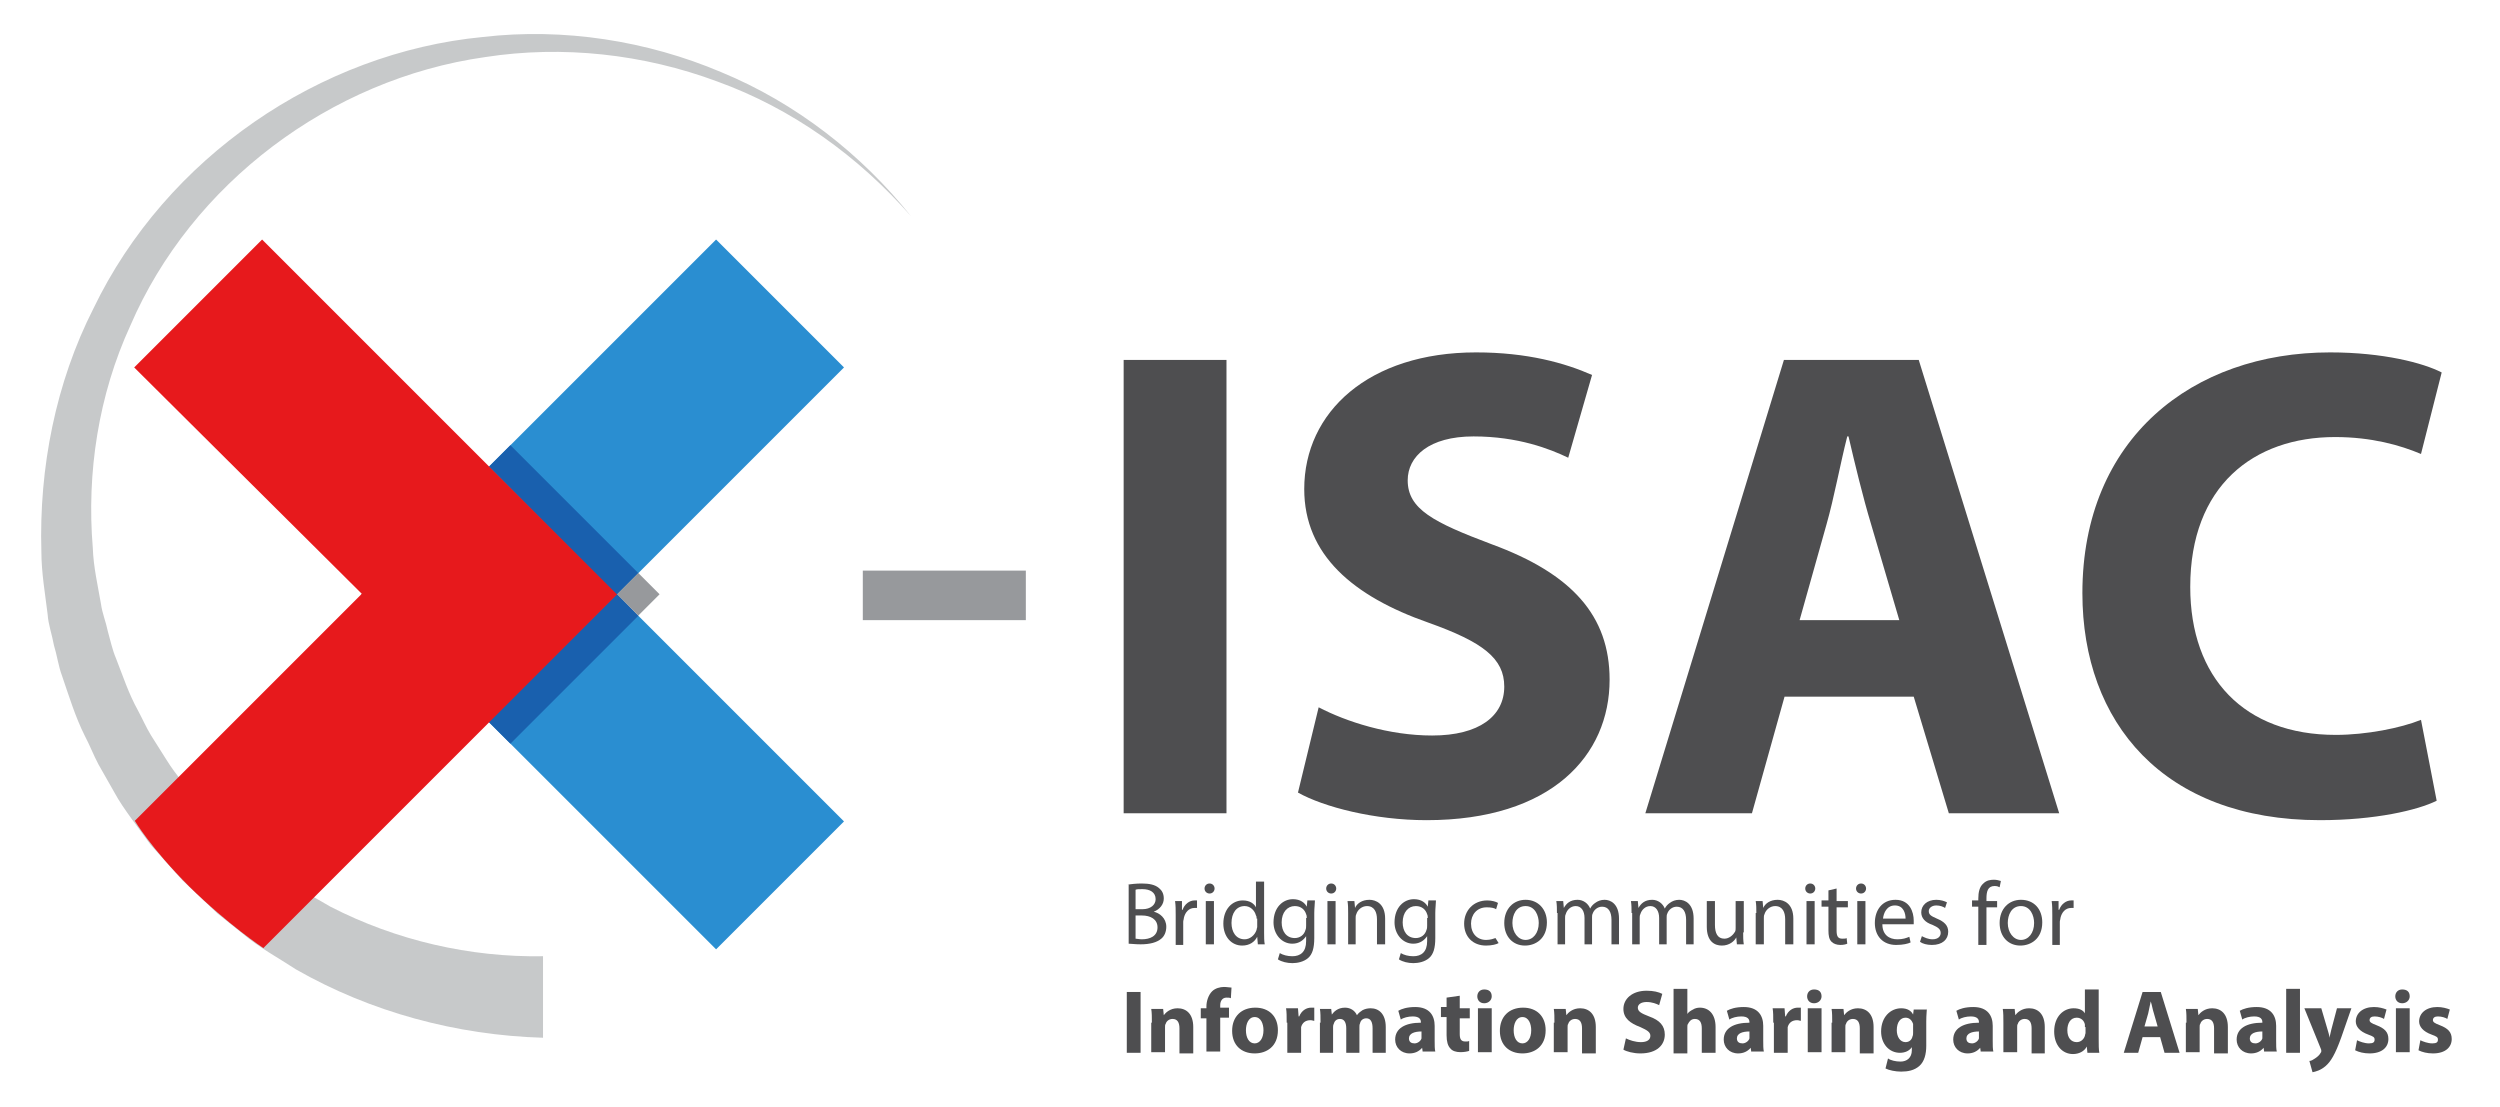 <?xml version="1.0" encoding="utf-8"?>
<!-- Generator: Adobe Illustrator 21.1.0, SVG Export Plug-In . SVG Version: 6.00 Build 0)  -->
<svg version="1.1" id="Layer_1" xmlns="http://www.w3.org/2000/svg" xmlns:xlink="http://www.w3.org/1999/xlink" x="0px" y="0px"
	 viewBox="0 0 398.7 176.5" style="enable-background:new 0 0 398.7 176.5;" xml:space="preserve">
<style type="text/css">
	.st0{fill:none;stroke:#4E4E50;stroke-width:8;stroke-miterlimit:10;}
	.st1{opacity:0.26;fill:#4E4E50;}
	.st2{fill:#C7C9CA;}
	.st3{fill:#4E4E50;}
	.st4{fill:#2A8ED1;}
	.st5{fill:#1960AE;}
	.st6{fill:#E7191C;}
	.st7{fill:#97999C;}
	.st8{fill:#FFFFFF;}
	.st9{fill:#D3D4D3;}
	.st10{fill:#515151;}
	.st11{fill:#A3A2A2;}
	.st12{fill:#7C7C7C;}
	.st13{fill:#A9A9A8;}
	.st14{fill:#A9AAA9;}
</style>
<path class="st2" d="M86.6,165.5c-13.8-0.4-27.5-4.1-39.4-10.9c-2.9-1.9-5.9-3.5-8.5-5.7l-4-3.2l-3.7-3.5l-1.9-1.8l-1.7-1.9
	l-3.4-3.8l-3-4.1c-1-1.4-2-2.8-2.8-4.3l-2.5-4.4c-0.8-1.5-1.4-3.1-2.2-4.6c-1.5-3-2.5-6.3-3.6-9.5c-0.6-1.6-0.8-3.3-1.3-4.9
	c-0.3-1.7-0.9-3.3-1-4.9c-0.4-3.3-1-6.7-1-10C6.2,74.6,8.9,61,14.9,49.2C26.5,25.1,51,8.4,77,5.9c12.9-1.5,26.2,0.6,38,5.6
	c11.9,4.9,22.4,13.1,30.3,23c-8.4-9.6-19-17.2-30.9-21.5c-11.8-4.4-24.7-5.8-37-3.9c-24.8,3.5-46.9,20.3-56.6,42.8
	c-5.1,11.1-7,23.5-6,35.5c0.1,3,0.8,6,1.3,8.9c0.2,1.5,0.8,2.9,1.1,4.4c0.4,1.4,0.7,2.9,1.3,4.3c1.1,2.8,2,5.6,3.5,8.3
	c0.7,1.3,1.3,2.7,2.1,4l2.4,3.8c0.8,1.3,1.7,2.5,2.6,3.6l2.8,3.5l3.1,3.2l1.5,1.6l1.7,1.5l3.4,2.9l3.6,2.6c2.3,1.8,5,3.1,7.5,4.6
	c10.5,5.4,22.3,8.1,33.9,7.9V165.5z"/>
<g>
	<path class="st3" d="M195.6,57.4v72.3h-16.4V57.4H195.6z"/>
	<path class="st3" d="M210.3,112.8c4.4,2.3,11.2,4.5,18.1,4.5c7.5,0,11.5-3.1,11.5-7.8c0-4.5-3.4-7.1-12.1-10.2
		C215.8,95.1,208,88.5,208,78c0-12.3,10.3-21.8,27.4-21.8c8.2,0,14.2,1.7,18.5,3.6L250.1,73c-2.9-1.4-8-3.4-15.1-3.4
		c-7.1,0-10.5,3.2-10.5,7c0,4.6,4.1,6.7,13.4,10.2c12.8,4.7,18.8,11.4,18.8,21.6c0,12.1-9.3,22.4-29.2,22.4
		c-8.3,0-16.4-2.1-20.5-4.4L210.3,112.8z"/>
	<path class="st3" d="M284.6,111.1l-5.2,18.6h-17l22.1-72.3H306l22.4,72.3h-17.6l-5.6-18.6H284.6z M302.9,98.9l-4.5-15.3
		c-1.3-4.3-2.6-9.7-3.6-14h-0.2c-1.1,4.3-2.1,9.8-3.3,14l-4.3,15.3H302.9z"/>
	<path class="st3" d="M388.6,127.7c-3,1.5-9.8,3.1-18.6,3.1c-25,0-37.9-15.6-37.9-36.2c0-24.7,17.6-38.4,39.5-38.4
		c8.5,0,14.9,1.7,17.8,3.2l-3.3,13c-3.3-1.4-7.9-2.7-13.7-2.7c-13,0-23.1,7.8-23.1,23.9c0,14.5,8.6,23.6,23.2,23.6
		c4.9,0,10.4-1.1,13.6-2.4L388.6,127.7z"/>
</g>
<g>
	<polygon class="st4" points="57.6,94.8 114.2,38.2 134.6,58.6 98.4,94.8 134.6,131 114.2,151.4 	"/>
</g>
<polyline class="st5" points="78,74.4 81.4,71 101.8,91.4 98.3,94.9 "/>
<polyline class="st5" points="98.4,94.7 101.8,98.2 81.4,118.6 77.9,115.1 "/>
<g>
	<path class="st6" d="M98.4,94.8L42,151.2c0,0-5.6-3.7-11.8-9.8c-6.2-6.2-8.7-10.5-8.7-10.5l36.2-36.2L21.4,58.6l20.4-20.4
		L98.4,94.8z"/>
</g>
<rect x="99.4" y="92.4" transform="matrix(0.707 0.707 -0.707 0.707 96.846 -44.219)" class="st7" width="4.8" height="4.8"/>
<rect x="137.6" y="91" class="st7" width="26" height="7.9"/>
<g>
	<path class="st3" d="M179.8,141.1c0.5-0.1,1.4-0.2,2.3-0.2c1.2,0,2.1,0.2,2.7,0.7c0.5,0.4,0.8,0.9,0.8,1.7c0,0.9-0.6,1.7-1.6,2.1v0
		c0.9,0.2,2,1,2,2.4c0,0.8-0.3,1.5-0.8,1.9c-0.7,0.6-1.8,0.9-3.3,0.9c-0.9,0-1.5-0.1-1.9-0.1V141.1z M181.1,145h1.1
		c1.3,0,2.1-0.7,2.1-1.6c0-1.1-0.9-1.6-2.1-1.6c-0.6,0-0.9,0-1.1,0.1V145z M181.1,149.7c0.2,0,0.6,0.1,1,0.1c1.3,0,2.5-0.5,2.5-1.9
		c0-1.3-1.1-1.9-2.5-1.9h-1V149.7z"/>
	<path class="st3" d="M187.5,145.9c0-0.8,0-1.5-0.1-2.2h1.1l0,1.4h0.1c0.3-0.9,1.1-1.5,1.9-1.5c0.1,0,0.2,0,0.4,0v1.2
		c-0.1,0-0.3,0-0.4,0c-0.9,0-1.5,0.7-1.7,1.6c0,0.2-0.1,0.4-0.1,0.6v3.7h-1.2V145.9z"/>
	<path class="st3" d="M193.7,141.7c0,0.4-0.3,0.8-0.8,0.8c-0.4,0-0.8-0.3-0.8-0.8c0-0.4,0.3-0.8,0.8-0.8
		C193.4,140.9,193.7,141.3,193.7,141.7z M192.3,150.6v-6.9h1.3v6.9H192.3z"/>
	<path class="st3" d="M201.6,140.4v8.4c0,0.6,0,1.3,0.1,1.8h-1.1l-0.1-1.2h0c-0.4,0.8-1.2,1.4-2.4,1.4c-1.7,0-3-1.4-3-3.5
		c0-2.3,1.4-3.7,3.1-3.7c1.1,0,1.8,0.5,2.1,1.1h0v-4.1H201.6z M200.4,146.5c0-0.2,0-0.4-0.1-0.5c-0.2-0.8-0.9-1.5-1.8-1.5
		c-1.3,0-2.1,1.1-2.1,2.7c0,1.4,0.7,2.6,2.1,2.6c0.8,0,1.6-0.6,1.9-1.5c0-0.2,0.1-0.3,0.1-0.5V146.5z"/>
	<path class="st3" d="M209.7,143.7c0,0.5-0.1,1.1-0.1,1.9v4c0,1.6-0.3,2.6-1,3.2c-0.7,0.6-1.7,0.8-2.5,0.8c-0.8,0-1.7-0.2-2.3-0.6
		l0.3-1c0.5,0.3,1.2,0.5,2,0.5c1.3,0,2.2-0.7,2.2-2.4v-0.8h0c-0.4,0.6-1.1,1.2-2.2,1.2c-1.7,0-3-1.5-3-3.4c0-2.4,1.5-3.7,3.1-3.7
		c1.2,0,1.9,0.6,2.2,1.2h0l0.1-1H209.7z M208.4,146.4c0-0.2,0-0.4-0.1-0.6c-0.2-0.7-0.8-1.3-1.8-1.3c-1.2,0-2.1,1-2.1,2.6
		c0,1.4,0.7,2.5,2.1,2.5c0.8,0,1.5-0.5,1.7-1.3c0.1-0.2,0.1-0.5,0.1-0.7V146.4z"/>
	<path class="st3" d="M213.1,141.7c0,0.4-0.3,0.8-0.8,0.8c-0.4,0-0.8-0.3-0.8-0.8c0-0.4,0.3-0.8,0.8-0.8
		C212.8,140.9,213.1,141.3,213.1,141.7z M211.7,150.6v-6.9h1.3v6.9H211.7z"/>
	<path class="st3" d="M215,145.6c0-0.7,0-1.3-0.1-1.9h1.1l0.1,1.1h0c0.3-0.7,1.1-1.3,2.3-1.3c1,0,2.5,0.6,2.5,3v4.1h-1.3v-4
		c0-1.1-0.4-2.1-1.6-2.1c-0.8,0-1.5,0.6-1.7,1.3c-0.1,0.2-0.1,0.4-0.1,0.6v4.2H215V145.6z"/>
	<path class="st3" d="M229,143.7c0,0.5-0.1,1.1-0.1,1.9v4c0,1.6-0.3,2.6-1,3.2c-0.7,0.6-1.7,0.8-2.5,0.8c-0.8,0-1.7-0.2-2.3-0.6
		l0.3-1c0.5,0.3,1.2,0.5,2,0.5c1.3,0,2.2-0.7,2.2-2.4v-0.8h0c-0.4,0.6-1.1,1.2-2.2,1.2c-1.7,0-3-1.5-3-3.4c0-2.4,1.5-3.7,3.1-3.7
		c1.2,0,1.9,0.6,2.2,1.2h0l0.1-1H229z M227.7,146.4c0-0.2,0-0.4-0.1-0.6c-0.2-0.7-0.8-1.3-1.8-1.3c-1.2,0-2.1,1-2.1,2.6
		c0,1.4,0.7,2.5,2.1,2.5c0.8,0,1.5-0.5,1.7-1.3c0.1-0.2,0.1-0.5,0.1-0.7V146.4z"/>
	<path class="st3" d="M239,150.4c-0.3,0.2-1.1,0.4-2,0.4c-2.1,0-3.5-1.4-3.5-3.5c0-2.1,1.5-3.7,3.7-3.7c0.7,0,1.4,0.2,1.7,0.4
		l-0.3,1c-0.3-0.2-0.8-0.3-1.5-0.3c-1.6,0-2.5,1.2-2.5,2.6c0,1.6,1,2.6,2.4,2.6c0.7,0,1.2-0.2,1.5-0.3L239,150.4z"/>
	<path class="st3" d="M246.7,147.1c0,2.6-1.8,3.7-3.5,3.7c-1.9,0-3.3-1.4-3.3-3.6c0-2.3,1.5-3.7,3.4-3.7
		C245.3,143.5,246.7,145,246.7,147.1z M241.2,147.2c0,1.5,0.9,2.7,2.1,2.7c1.2,0,2.1-1.1,2.1-2.7c0-1.2-0.6-2.7-2.1-2.7
		C241.8,144.5,241.2,145.9,241.2,147.2z"/>
	<path class="st3" d="M248.3,145.6c0-0.7,0-1.3-0.1-1.9h1.1l0.1,1.1h0c0.4-0.7,1-1.3,2.2-1.3c0.9,0,1.7,0.6,2,1.4h0
		c0.2-0.4,0.5-0.7,0.8-0.9c0.4-0.3,0.9-0.5,1.5-0.5c0.9,0,2.3,0.6,2.3,3v4.1h-1.2v-3.9c0-1.3-0.5-2.1-1.5-2.1
		c-0.7,0-1.3,0.5-1.5,1.1c-0.1,0.2-0.1,0.4-0.1,0.6v4.3h-1.2v-4.2c0-1.1-0.5-1.9-1.4-1.9c-0.8,0-1.4,0.6-1.6,1.3
		c-0.1,0.2-0.1,0.4-0.1,0.6v4.2h-1.2V145.6z"/>
	<path class="st3" d="M260.2,145.6c0-0.7,0-1.3-0.1-1.9h1.1l0.1,1.1h0c0.4-0.7,1-1.3,2.2-1.3c0.9,0,1.7,0.6,2,1.4h0
		c0.2-0.4,0.5-0.7,0.8-0.9c0.4-0.3,0.9-0.5,1.5-0.5c0.9,0,2.3,0.6,2.3,3v4.1h-1.2v-3.9c0-1.3-0.5-2.1-1.5-2.1
		c-0.7,0-1.3,0.5-1.5,1.1c-0.1,0.2-0.1,0.4-0.1,0.6v4.3h-1.2v-4.2c0-1.1-0.5-1.9-1.4-1.9c-0.8,0-1.4,0.6-1.6,1.3
		c-0.1,0.2-0.1,0.4-0.1,0.6v4.2h-1.2V145.6z"/>
	<path class="st3" d="M278,148.7c0,0.7,0,1.3,0.1,1.9h-1.1l-0.1-1.1h0c-0.3,0.6-1.1,1.3-2.3,1.3c-1.1,0-2.4-0.6-2.4-3v-4.1h1.3v3.8
		c0,1.3,0.4,2.2,1.5,2.2c0.8,0,1.4-0.6,1.7-1.1c0.1-0.2,0.1-0.4,0.1-0.6v-4.3h1.3V148.7z"/>
	<path class="st3" d="M280.1,145.6c0-0.7,0-1.3-0.1-1.9h1.1l0.1,1.1h0c0.3-0.7,1.1-1.3,2.3-1.3c1,0,2.5,0.6,2.5,3v4.1h-1.3v-4
		c0-1.1-0.4-2.1-1.6-2.1c-0.8,0-1.5,0.6-1.7,1.3c-0.1,0.2-0.1,0.4-0.1,0.6v4.2h-1.3V145.6z"/>
	<path class="st3" d="M289.5,141.7c0,0.4-0.3,0.8-0.8,0.8c-0.4,0-0.8-0.3-0.8-0.8c0-0.4,0.3-0.8,0.8-0.8
		C289.2,140.9,289.5,141.3,289.5,141.7z M288.1,150.6v-6.9h1.3v6.9H288.1z"/>
	<path class="st3" d="M292.9,141.7v2h1.8v1h-1.8v3.7c0,0.9,0.2,1.3,0.9,1.3c0.3,0,0.6,0,0.7-0.1l0.1,0.9c-0.2,0.1-0.6,0.2-1.1,0.2
		c-0.6,0-1.1-0.2-1.4-0.5c-0.4-0.4-0.5-1-0.5-1.8v-3.8h-1.1v-1h1.1V142L292.9,141.7z"/>
	<path class="st3" d="M297.6,141.7c0,0.4-0.3,0.8-0.8,0.8c-0.4,0-0.8-0.3-0.8-0.8c0-0.4,0.3-0.8,0.8-0.8
		C297.3,140.9,297.6,141.3,297.6,141.7z M296.2,150.6v-6.9h1.3v6.9H296.2z"/>
	<path class="st3" d="M300.2,147.4c0,1.7,1.1,2.4,2.4,2.4c0.9,0,1.4-0.2,1.9-0.4l0.2,0.9c-0.4,0.2-1.2,0.4-2.3,0.4
		c-2.1,0-3.4-1.4-3.4-3.5c0-2.1,1.2-3.7,3.3-3.7c2.3,0,2.9,2,2.9,3.3c0,0.3,0,0.5,0,0.6H300.2z M303.9,146.5c0-0.8-0.3-2.1-1.7-2.1
		c-1.3,0-1.8,1.2-1.9,2.1H303.9z"/>
	<path class="st3" d="M306.5,149.3c0.4,0.2,1,0.5,1.7,0.5c0.9,0,1.3-0.5,1.3-1c0-0.6-0.4-0.9-1.3-1.3c-1.2-0.4-1.8-1.1-1.8-2
		c0-1.1,0.9-2,2.4-2c0.7,0,1.3,0.2,1.7,0.4l-0.3,0.9c-0.3-0.2-0.8-0.4-1.4-0.4c-0.7,0-1.2,0.4-1.2,0.9c0,0.6,0.4,0.8,1.3,1.2
		c1.2,0.5,1.8,1.1,1.8,2.1c0,1.2-0.9,2.1-2.6,2.1c-0.8,0-1.5-0.2-1.9-0.5L306.5,149.3z"/>
	<path class="st3" d="M315.5,150.6v-6h-1v-1h1v-0.3c0-1,0.2-1.9,0.8-2.4c0.5-0.5,1.1-0.6,1.7-0.6c0.4,0,0.8,0.1,1.1,0.2l-0.2,1
		c-0.2-0.1-0.4-0.2-0.8-0.2c-1.1,0-1.3,0.9-1.3,2v0.4h1.7v1h-1.7v6H315.5z"/>
	<path class="st3" d="M325.7,147.1c0,2.6-1.8,3.7-3.5,3.7c-1.9,0-3.3-1.4-3.3-3.6c0-2.3,1.5-3.7,3.4-3.7
		C324.4,143.5,325.7,145,325.7,147.1z M320.2,147.2c0,1.5,0.9,2.7,2.1,2.7c1.2,0,2.1-1.1,2.1-2.7c0-1.2-0.6-2.7-2.1-2.7
		C320.8,144.5,320.2,145.9,320.2,147.2z"/>
	<path class="st3" d="M327.3,145.9c0-0.8,0-1.5-0.1-2.2h1.1l0,1.4h0.1c0.3-0.9,1.1-1.5,1.9-1.5c0.1,0,0.2,0,0.4,0v1.2
		c-0.1,0-0.3,0-0.4,0c-0.9,0-1.5,0.7-1.7,1.6c0,0.2-0.1,0.4-0.1,0.6v3.7h-1.2V145.9z"/>
	<path class="st3" d="M181.9,158.2v9.7h-2.2v-9.7H181.9z"/>
	<path class="st3" d="M183.7,163.1c0-0.9,0-1.6-0.1-2.2h1.9l0.1,1h0c0.3-0.4,1-1.1,2.2-1.1c1.4,0,2.5,0.9,2.5,3v4.2h-2.2V164
		c0-0.9-0.3-1.5-1.1-1.5c-0.6,0-1,0.4-1.1,0.8c-0.1,0.1-0.1,0.3-0.1,0.5v4h-2.2V163.1z"/>
	<path class="st3" d="M192.4,167.8v-5.4h-0.9v-1.6h0.9v-0.3c0-0.8,0.3-1.8,0.9-2.4c0.5-0.5,1.3-0.7,1.9-0.7c0.5,0,0.9,0.1,1.2,0.1
		l-0.1,1.7c-0.2-0.1-0.4-0.1-0.7-0.1c-0.7,0-1,0.6-1,1.2v0.4h1.4v1.6h-1.4v5.4H192.4z"/>
	<path class="st3" d="M203.8,164.3c0,2.6-1.8,3.7-3.7,3.7c-2.1,0-3.6-1.3-3.6-3.6c0-2.3,1.5-3.7,3.7-3.7
		C202.4,160.7,203.8,162.1,203.8,164.3z M198.7,164.3c0,1.2,0.5,2.1,1.4,2.1c0.8,0,1.4-0.8,1.4-2.1c0-1-0.4-2.1-1.4-2.1
		C199.1,162.2,198.7,163.3,198.7,164.3z"/>
	<path class="st3" d="M205.2,163.1c0-1,0-1.7-0.1-2.3h1.9l0.1,1.3h0.1c0.4-1,1.2-1.4,1.9-1.4c0.2,0,0.3,0,0.5,0v2.1
		c-0.2,0-0.3-0.1-0.6-0.1c-0.8,0-1.3,0.4-1.5,1.1c0,0.1,0,0.3,0,0.5v3.6h-2.2V163.1z"/>
	<path class="st3" d="M210.6,163.1c0-0.9,0-1.6-0.1-2.2h1.8l0.1,0.9h0c0.3-0.4,0.9-1.1,2.1-1.1c0.9,0,1.6,0.5,1.9,1.2h0
		c0.3-0.4,0.6-0.6,0.9-0.8c0.4-0.2,0.8-0.3,1.3-0.3c1.3,0,2.4,0.9,2.4,3v4.1h-2.1V164c0-1-0.3-1.6-1-1.6c-0.5,0-0.9,0.3-1,0.8
		c-0.1,0.2-0.1,0.4-0.1,0.6v4.1h-2.1v-3.9c0-0.9-0.3-1.5-1-1.5c-0.6,0-0.9,0.4-1,0.8c-0.1,0.2-0.1,0.4-0.1,0.5v4.1h-2.1V163.1z"/>
	<path class="st3" d="M226.9,167.8l-0.1-0.7h0c-0.5,0.6-1.2,0.9-2,0.9c-1.4,0-2.3-1-2.3-2.2c0-1.8,1.6-2.7,4.1-2.7v-0.1
		c0-0.4-0.2-0.9-1.3-0.9c-0.7,0-1.5,0.2-1.9,0.5l-0.4-1.4c0.5-0.3,1.4-0.6,2.7-0.6c2.3,0,3.1,1.4,3.1,3v2.4c0,0.7,0,1.3,0.1,1.7
		H226.9z M226.7,164.5c-1.1,0-2,0.3-2,1.1c0,0.6,0.4,0.8,0.9,0.8c0.5,0,1-0.4,1.1-0.8c0-0.1,0-0.2,0-0.4V164.5z"/>
	<path class="st3" d="M232.8,158.8v2h1.6v1.6h-1.6v2.5c0,0.8,0.2,1.2,0.9,1.2c0.3,0,0.5,0,0.6-0.1l0,1.6c-0.3,0.1-0.8,0.2-1.4,0.2
		c-0.7,0-1.3-0.2-1.6-0.6c-0.4-0.4-0.6-1.1-0.6-2.1v-2.9h-0.9v-1.6h0.9v-1.5L232.8,158.8z"/>
	<path class="st3" d="M237.9,158.9c0,0.6-0.5,1.1-1.2,1.1c-0.7,0-1.1-0.5-1.1-1.1c0-0.6,0.4-1.1,1.1-1.1
		C237.5,157.8,237.9,158.2,237.9,158.9z M235.7,167.8v-7h2.2v7H235.7z"/>
	<path class="st3" d="M246.5,164.3c0,2.6-1.8,3.7-3.7,3.7c-2.1,0-3.6-1.3-3.6-3.6c0-2.3,1.5-3.7,3.7-3.7
		C245.1,160.7,246.5,162.1,246.5,164.3z M241.4,164.3c0,1.2,0.5,2.1,1.4,2.1c0.8,0,1.4-0.8,1.4-2.1c0-1-0.4-2.1-1.4-2.1
		C241.8,162.2,241.4,163.3,241.4,164.3z"/>
	<path class="st3" d="M247.9,163.1c0-0.9,0-1.6-0.1-2.2h1.9l0.1,1h0c0.3-0.4,1-1.1,2.2-1.1c1.4,0,2.5,0.9,2.5,3v4.2h-2.2V164
		c0-0.9-0.3-1.5-1.1-1.5c-0.6,0-1,0.4-1.1,0.8c-0.1,0.1-0.1,0.3-0.1,0.5v4h-2.2V163.1z"/>
	<path class="st3" d="M259.3,165.6c0.6,0.3,1.5,0.6,2.4,0.6c1,0,1.5-0.4,1.5-1c0-0.6-0.5-0.9-1.6-1.4c-1.6-0.6-2.7-1.4-2.7-2.9
		c0-1.6,1.4-2.9,3.7-2.9c1.1,0,1.9,0.2,2.5,0.5l-0.5,1.8c-0.4-0.2-1.1-0.5-2-0.5s-1.4,0.4-1.4,0.9c0,0.6,0.5,0.9,1.8,1.4
		c1.7,0.6,2.5,1.5,2.5,2.9c0,1.6-1.2,3-3.9,3c-1.1,0-2.2-0.3-2.7-0.6L259.3,165.6z"/>
	<path class="st3" d="M266.9,157.7h2.2v4h0c0.2-0.3,0.5-0.5,0.9-0.7c0.3-0.2,0.7-0.3,1.1-0.3c1.4,0,2.5,1,2.5,3.1v4.1h-2.2V164
		c0-0.9-0.3-1.5-1.1-1.5c-0.6,0-0.9,0.4-1.1,0.8c-0.1,0.1-0.1,0.3-0.1,0.5v4.2h-2.2V157.7z"/>
	<path class="st3" d="M279.3,167.8l-0.1-0.7h0c-0.5,0.6-1.2,0.9-2,0.9c-1.4,0-2.3-1-2.3-2.2c0-1.8,1.6-2.7,4.1-2.7v-0.1
		c0-0.4-0.2-0.9-1.3-0.9c-0.7,0-1.5,0.2-1.9,0.5l-0.4-1.4c0.5-0.3,1.4-0.6,2.7-0.6c2.3,0,3.1,1.4,3.1,3v2.4c0,0.7,0,1.3,0.1,1.7
		H279.3z M279,164.5c-1.1,0-2,0.3-2,1.1c0,0.6,0.4,0.8,0.9,0.8c0.5,0,1-0.4,1.1-0.8c0-0.1,0-0.2,0-0.4V164.5z"/>
	<path class="st3" d="M282.8,163.1c0-1,0-1.7-0.1-2.3h1.9l0.1,1.3h0.1c0.4-1,1.2-1.4,1.9-1.4c0.2,0,0.3,0,0.5,0v2.1
		c-0.2,0-0.3-0.1-0.6-0.1c-0.8,0-1.3,0.4-1.5,1.1c0,0.1,0,0.3,0,0.5v3.6h-2.2V163.1z"/>
	<path class="st3" d="M290.5,158.9c0,0.6-0.5,1.1-1.2,1.1c-0.7,0-1.1-0.5-1.1-1.1c0-0.6,0.4-1.1,1.1-1.1
		C290.1,157.8,290.5,158.2,290.5,158.9z M288.3,167.8v-7h2.2v7H288.3z"/>
	<path class="st3" d="M292.2,163.1c0-0.9,0-1.6-0.1-2.2h1.9l0.1,1h0c0.3-0.4,1-1.1,2.2-1.1c1.4,0,2.5,0.9,2.5,3v4.2h-2.2V164
		c0-0.9-0.3-1.5-1.1-1.5c-0.6,0-1,0.4-1.1,0.8c-0.1,0.1-0.1,0.3-0.1,0.5v4h-2.2V163.1z"/>
	<path class="st3" d="M307.3,160.8c0,0.4-0.1,1-0.1,2.1v3.9c0,1.3-0.3,2.5-1.1,3.2c-0.8,0.7-1.8,0.9-2.9,0.9c-0.9,0-1.9-0.2-2.5-0.5
		l0.4-1.6c0.4,0.3,1.2,0.5,2,0.5c1,0,1.8-0.6,1.8-1.8v-0.5h0c-0.4,0.6-1.1,0.9-1.9,0.9c-1.7,0-3-1.4-3-3.4c0-2.3,1.5-3.7,3.2-3.7
		c1,0,1.6,0.4,1.9,1h0l0.1-0.8H307.3z M305.1,163.7c0-0.1,0-0.3,0-0.4c-0.2-0.6-0.6-1-1.2-1c-0.8,0-1.4,0.7-1.4,2
		c0,1,0.5,1.9,1.4,1.9c0.6,0,1-0.4,1.1-0.9c0.1-0.2,0.1-0.4,0.1-0.6V163.7z"/>
	<path class="st3" d="M315.9,167.8l-0.1-0.7h0c-0.5,0.6-1.2,0.9-2,0.9c-1.4,0-2.3-1-2.3-2.2c0-1.8,1.6-2.7,4.1-2.7v-0.1
		c0-0.4-0.2-0.9-1.3-0.9c-0.7,0-1.5,0.2-1.9,0.5l-0.4-1.4c0.5-0.3,1.4-0.6,2.7-0.6c2.3,0,3.1,1.4,3.1,3v2.4c0,0.7,0,1.3,0.1,1.7
		H315.9z M315.6,164.5c-1.1,0-2,0.3-2,1.1c0,0.6,0.4,0.8,0.9,0.8c0.5,0,1-0.4,1.1-0.8c0-0.1,0-0.2,0-0.4V164.5z"/>
	<path class="st3" d="M319.5,163.1c0-0.9,0-1.6-0.1-2.2h1.9l0.1,1h0c0.3-0.4,1-1.1,2.2-1.1c1.4,0,2.5,0.9,2.5,3v4.2H324V164
		c0-0.9-0.3-1.5-1.1-1.5c-0.6,0-1,0.4-1.1,0.8c-0.1,0.1-0.1,0.3-0.1,0.5v4h-2.2V163.1z"/>
	<path class="st3" d="M334.7,157.7v8.1c0,0.8,0,1.6,0.1,2.1h-1.9l-0.1-1h0c-0.4,0.8-1.3,1.2-2.2,1.2c-1.7,0-3-1.4-3-3.6
		c0-2.4,1.5-3.7,3.1-3.7c0.9,0,1.5,0.3,1.8,0.8h0v-3.8H334.7z M332.5,163.8c0-0.1,0-0.3,0-0.4c-0.1-0.6-0.6-1.1-1.3-1.1
		c-1,0-1.5,0.9-1.5,2c0,1.2,0.6,1.9,1.5,1.9c0.6,0,1.1-0.4,1.3-1c0-0.2,0.1-0.3,0.1-0.5V163.8z"/>
	<path class="st3" d="M341.7,165.4l-0.7,2.5h-2.3l3-9.7h2.9l3,9.7h-2.4l-0.7-2.5H341.7z M344.1,163.7l-0.6-2.1
		c-0.2-0.6-0.3-1.3-0.5-1.9h0c-0.1,0.6-0.3,1.3-0.4,1.9l-0.6,2.1H344.1z"/>
	<path class="st3" d="M348.7,163.1c0-0.9,0-1.6-0.1-2.2h1.9l0.1,1h0c0.3-0.4,1-1.1,2.2-1.1c1.4,0,2.5,0.9,2.5,3v4.2h-2.2V164
		c0-0.9-0.3-1.5-1.1-1.5c-0.6,0-1,0.4-1.1,0.8c-0.1,0.1-0.1,0.3-0.1,0.5v4h-2.2V163.1z"/>
	<path class="st3" d="M361.1,167.8l-0.1-0.7h0c-0.5,0.6-1.2,0.9-2,0.9c-1.4,0-2.3-1-2.3-2.2c0-1.8,1.6-2.7,4.1-2.7v-0.1
		c0-0.4-0.2-0.9-1.3-0.9c-0.7,0-1.5,0.2-1.9,0.5l-0.4-1.4c0.5-0.3,1.4-0.6,2.7-0.6c2.3,0,3.1,1.4,3.1,3v2.4c0,0.7,0,1.3,0.1,1.7
		H361.1z M360.8,164.5c-1.1,0-2,0.3-2,1.1c0,0.6,0.4,0.8,0.9,0.8c0.5,0,1-0.4,1.1-0.8c0-0.1,0-0.2,0-0.4V164.5z"/>
	<path class="st3" d="M364.6,157.7h2.2v10.2h-2.2V157.7z"/>
	<path class="st3" d="M370.2,160.8l1,3.4c0.1,0.4,0.3,0.9,0.3,1.3h0c0.1-0.4,0.2-0.9,0.3-1.3l0.9-3.4h2.3l-1.6,4.6
		c-1,2.8-1.7,3.9-2.5,4.6c-0.8,0.7-1.6,0.9-2.1,1l-0.5-1.8c0.3,0,0.6-0.2,0.9-0.4c0.3-0.2,0.7-0.5,0.9-0.9c0.1-0.1,0.1-0.2,0.1-0.3
		c0-0.1,0-0.2-0.1-0.4l-2.6-6.4H370.2z"/>
	<path class="st3" d="M375.9,165.9c0.4,0.2,1.2,0.5,1.9,0.5c0.7,0,0.9-0.2,0.9-0.6c0-0.4-0.2-0.5-1-0.8c-1.4-0.5-2-1.3-2-2.1
		c0-1.3,1.1-2.3,2.9-2.3c0.8,0,1.5,0.2,2,0.4l-0.4,1.5c-0.3-0.2-0.9-0.4-1.5-0.4c-0.5,0-0.8,0.2-0.8,0.6c0,0.3,0.3,0.5,1.1,0.8
		c1.3,0.5,1.9,1.1,1.9,2.2c0,1.3-1,2.3-3,2.3c-0.9,0-1.7-0.2-2.3-0.5L375.9,165.9z"/>
	<path class="st3" d="M384.3,158.9c0,0.6-0.5,1.1-1.2,1.1c-0.7,0-1.1-0.5-1.1-1.1c0-0.6,0.4-1.1,1.1-1.1
		C383.9,157.8,384.3,158.2,384.3,158.9z M382.1,167.8v-7h2.2v7H382.1z"/>
	<path class="st3" d="M386,165.9c0.4,0.2,1.2,0.5,1.9,0.5c0.7,0,0.9-0.2,0.9-0.6c0-0.4-0.2-0.5-1-0.8c-1.4-0.5-2-1.3-2-2.1
		c0-1.3,1.1-2.3,2.9-2.3c0.8,0,1.5,0.2,2,0.4l-0.4,1.5c-0.3-0.2-0.9-0.4-1.5-0.4c-0.5,0-0.8,0.2-0.8,0.6c0,0.3,0.3,0.5,1.1,0.8
		c1.3,0.5,1.9,1.1,1.9,2.2c0,1.3-1,2.3-3,2.3c-0.9,0-1.7-0.2-2.3-0.5L386,165.9z"/>
</g>
</svg>
